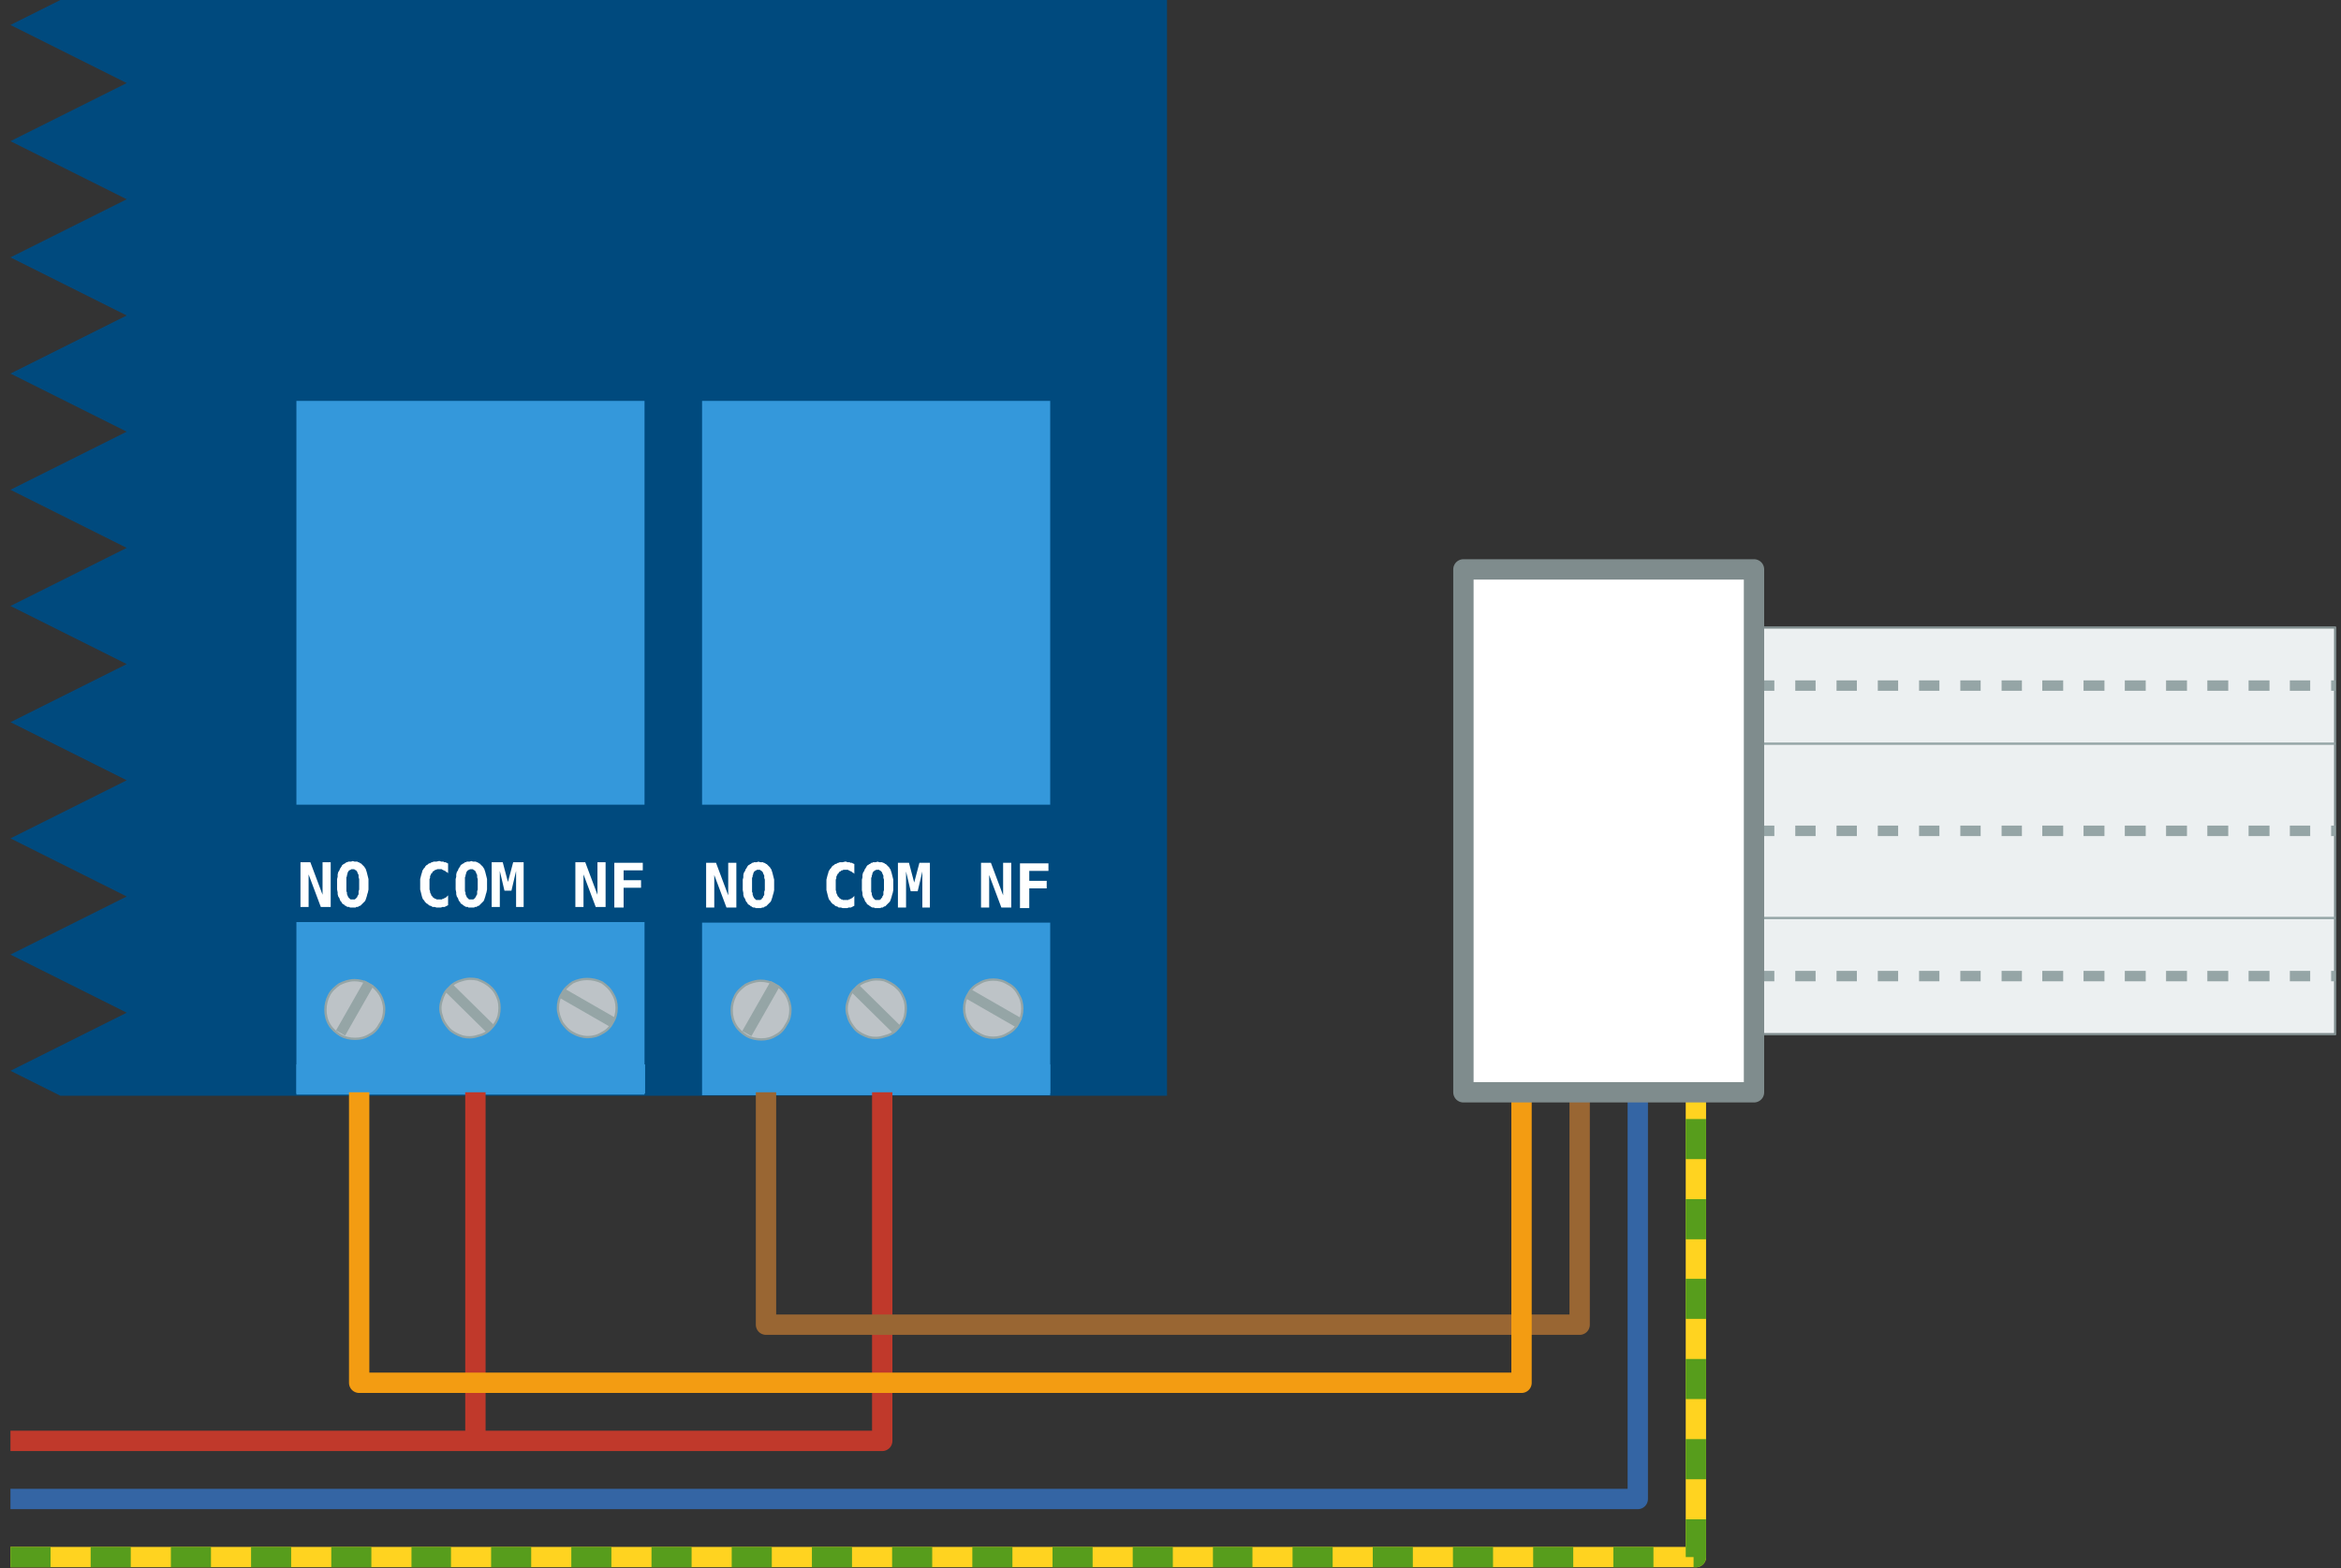 <?xml version="1.0" encoding="UTF-8"?>
<svg width="40.28mm" height="26.99mm" fill-rule="evenodd" stroke-linejoin="round" stroke-width="28.222" preserveAspectRatio="xMidYMid" version="1.2" viewBox="0 0 4028 2699" xmlns="http://www.w3.org/2000/svg" xmlns:cc="http://creativecommons.org/ns#" xmlns:dc="http://purl.org/dc/elements/1.1/" xmlns:ooo="http://xml.openoffice.org/svg/export" xmlns:rdf="http://www.w3.org/1999/02/22-rdf-syntax-ns#"><rect x="0" y="0" width="4028" height="2699" fill="#333333" stroke="none"/><defs class="ClipPathGroup"><clipPath id="presentation_clip_path"><rect width="21000" height="29700"/></clipPath></defs><defs class="TextShapeIndex"></defs><defs class="EmbeddedBulletChars"></defs><g transform="translate(-1678,-4629)"><g class="Master_Slide"></g></g><g class="SlideGroup" transform="translate(-1678,-4629)"><g class="Slide" clip-path="url(#presentation_clip_path)"><g class="Page"><g class="com.sun.star.drawing.PolyPolygonShape"><rect class="BoundingBox" x="1696" y="4629" width="1991" height="1888" fill="none"/><path d="m3686 4629v1886h-1904l-86-43 200-100-200-100 200-100-200-100 200-100-200-100 200-100-200-100 200-100-200-100 200-100-200-100 200-100-200-100 200-100-200-100 200-100-200-100 86-43z" fill="#004a7e"/></g><g class="com.sun.star.drawing.CustomShape"><rect class="BoundingBox" x="2188" y="5319" width="600" height="696" fill="none"/><path d="m2488 6014h-300v-695h599v695z" fill="#3498db"/></g><g class="com.sun.star.drawing.CustomShape"><rect class="BoundingBox" x="2886" y="5319" width="600" height="696" fill="none"/><path d="m3186 6014h-300v-695h599v695z" fill="#3498db"/></g><g class="com.sun.star.drawing.CustomShape"><rect class="BoundingBox" x="2188" y="6216" width="600" height="298" fill="none"/><path d="m2488 6513h-300v-297h599v297z" fill="#3498db"/></g><g class="Group"><g class="com.sun.star.drawing.PolyPolygonShape"><rect class="BoundingBox" x="2195" y="6113" width="53" height="78" fill="none"/><path d="m2195 6113h17l21 56v-56h14v77h-17l-21-56v56h-14z" fill="#fff"/></g><g class="com.sun.star.drawing.PolyPolygonShape"><rect class="BoundingBox" x="2257" y="6111" width="57" height="81" fill="none"/><path d="m2285 6125h-3v1h-2v1h-1l-2 2v1l-1 1v2l-1 2v2l-1 2v24l1 2v3l1 2v1l1 1v1l4 4h8v-1h1l1-1v-1h1v-1h1v-2l1-1 1-2v-5l1-3v-18l-1-3v-4l-2-4v-1l-1-1v-1h-1v-1h-1l-1-1h-1v-1h-2zm-27 26v-9l1-4v-4l1-4 2-3 1-3 1-1 1-2 1-1v-1l2-2 2-1 1-1h1l2-2h2l1-1h5l3-1 3 1h5l1 1h1l2 1 1 1h1l6 6 1 2 1 1 2 6 3 12v18l-1 5-1 3-1 4-2 6-1 2-8 8h-1l-2 1-1 1h-3l-1 1h-10l-1-1h-3l-2-1-1-1h-1l-2-2-2-1-2-2v-1l-2-2-1-2-1-3-2-3-1-4v-3l-1-5v-4z" fill="#fff"/></g></g><g class="Group"><g class="com.sun.star.drawing.PolyPolygonShape"><rect class="BoundingBox" x="2400" y="6111" width="50" height="81" fill="none"/><path d="m2449 6187-6 3h-4l-2 1h-8l-3-1h-4l-1-1-2-1h-1l-2-1-2-2-2-1-3-3-1-2-2-2-1-2-1-3-3-12v-18l2-8 1-3 1-4 1-1 1-2 2-2 1-2 2-2 2-1 2-2h2l1-1 2-1h1l2-1h5l4-1h2l2 1h4l1 1h3l1 1h1l1 1h1v17l-2-2h-1l-2-2h-1l-1-1h-1l-1-1h-1l-1-1h-8l-1 1h-2l-2 2h-1l-2 2v1l-1 1h-1v1l-2 4v3l-1 2v18l1 3v2l2 4v1l3 3v1h1l1 1h1v1h2l1 1h10v-1h2l1-1h1l1-1h1l4-4z" fill="#fff"/></g><g class="com.sun.star.drawing.PolyPolygonShape"><rect class="BoundingBox" x="2461" y="6111" width="57" height="81" fill="none"/><path d="m2489 6125h-3v1h-2v1h-1l-2 2v1l-1 1v2l-1 2v2l-1 2v24l1 2v3l1 2v1l1 1v1l4 4h8v-1h1l1-1v-1h1v-1h1v-2l1-1 1-2v-5l1-3v-18l-1-3v-4l-2-4v-1l-1-1v-1h-1v-1h-1l-1-1h-1v-1h-2zm-27 26v-9l1-4v-4l1-4 2-3 1-3 1-1 1-2 1-1v-1l2-2 2-1 1-1h1l2-2h2l1-1h5l3-1 3 1h5l1 1h1l2 1 1 1h1l6 6 1 2 1 1 2 6 3 12v18l-1 5-1 3-1 4-2 6-1 2-8 8h-1l-2 1-1 1h-3l-1 1h-10l-1-1h-3l-2-1-1-1h-1l-2-2-2-1-2-2v-1l-2-2-1-2-1-3-2-3-1-4v-3l-1-5v-4z" fill="#fff"/></g><g class="com.sun.star.drawing.PolyPolygonShape"><rect class="BoundingBox" x="2524" y="6113" width="57" height="78" fill="none"/><path d="m2524 6113h19l9 34 9-34h18v77h-13v-62l-8 34h-12l-8-34v62h-14z" fill="#fff"/></g></g><g class="Group"><g class="com.sun.star.drawing.PolyPolygonShape"><rect class="BoundingBox" x="2668" y="6113" width="53" height="78" fill="none"/><path d="m2668 6113h17l21 56v-56h14v77h-17l-21-56v56h-14z" fill="#fff"/></g><g class="com.sun.star.drawing.PolyPolygonShape"><rect class="BoundingBox" x="2735" y="6113" width="50" height="79" fill="none"/><path d="m2784 6127h-33v17h30v13h-30v34h-16v-77h49z" fill="#fff"/></g></g><g class="com.sun.star.drawing.CustomShape"><rect class="BoundingBox" x="2235" y="6314" width="107" height="107" fill="none"/><path d="m2332 6391c-4 8-10 15-18 19-8 5-16 7-25 7s-18-2-25-6c-8-5-15-11-19-18-5-8-7-17-7-26s2-17 6-25 11-14 18-19c8-4 17-7 26-7 8 0 17 2 25 7 8 4 14 10 19 18 4 7 7 16 7 25s-2 18-7 25z" fill="#bdc3c7"/><path d="m2332 6391c-4 8-10 15-18 19-8 5-16 7-25 7s-18-2-25-6c-8-5-15-11-19-18-5-8-7-17-7-26s2-17 6-25 11-14 18-19c8-4 17-7 26-7 8 0 17 2 25 7 8 4 14 10 19 18 4 7 7 16 7 25s-2 18-7 25z" fill="none" stroke="#95a5a6" stroke-linejoin="round" stroke-width="4"/></g><g class="com.sun.star.drawing.LineShape"><g fill="none"><rect class="BoundingBox" x="2255" y="6312" width="68" height="105"/><path d="m2313 6321-49 86" stroke="#95a5a6" stroke-linejoin="round" stroke-width="18"/></g></g><g class="com.sun.star.drawing.CustomShape"><rect class="BoundingBox" x="2636" y="6311" width="106" height="106" fill="none"/><path d="m2664 6407c-8-4-14-11-19-18-4-8-7-17-7-25 0-9 2-18 7-25 4-8 11-14 18-19 8-4 17-6 25-6 9 0 18 2 26 6 7 5 14 11 18 19 5 8 7 16 7 25s-2 17-7 25c-4 8-10 14-18 18-8 5-16 7-25 7s-18-3-25-7z" fill="#bdc3c7"/><path d="m2664 6407c-8-4-14-11-19-18-4-8-7-17-7-25 0-9 2-18 7-25 4-8 11-14 18-19 8-4 17-6 25-6 9 0 18 2 26 6 7 5 14 11 18 19 5 8 7 16 7 25s-2 17-7 25c-4 8-10 14-18 18-8 5-16 7-25 7s-18-3-25-7z" fill="none" stroke="#95a5a6" stroke-linejoin="round" stroke-width="4"/></g><g class="com.sun.star.drawing.LineShape"><g fill="none"><rect class="BoundingBox" x="2637" y="6330" width="106" height="69"/><path d="m2733 6389-87-50" stroke="#95a5a6" stroke-linejoin="round" stroke-width="18"/></g></g><g class="com.sun.star.drawing.CustomShape"><rect class="BoundingBox" x="2433" y="6311" width="108" height="107" fill="none"/><path d="m2522 6328c7 6 11 14 14 23 2 8 2 17 0 26-2 8-7 16-13 22-6 7-14 11-23 13-9 3-18 3-26 1-9-3-17-7-23-13-6-7-11-14-13-23-3-8-3-17 0-26 2-8 6-16 13-22 6-7 14-11 22-13 9-3 18-3 27-1 8 3 16 7 22 13z" fill="#bdc3c7"/><path d="m2522 6328c7 6 11 14 14 23 2 8 2 17 0 26-2 8-7 16-13 22-6 7-14 11-23 13-9 3-18 3-26 1-9-3-17-7-23-13-6-7-11-14-13-23-3-8-3-17 0-26 2-8 6-16 13-22 6-7 14-11 22-13 9-3 18-3 27-1 8 3 16 7 22 13z" fill="none" stroke="#95a5a6" stroke-linejoin="round" stroke-width="4"/></g><g class="com.sun.star.drawing.LineShape"><g fill="none"><rect class="BoundingBox" x="2441" y="6320" width="90" height="89"/><path d="m2450 6329 71 70" stroke="#95a5a6" stroke-linejoin="round" stroke-width="18"/></g></g><g class="com.sun.star.drawing.CustomShape"><rect class="BoundingBox" x="2886" y="6217" width="600" height="298" fill="none"/><path d="m3186 6514h-300v-297h599v297z" fill="#3498db"/></g><g class="Group"><g class="com.sun.star.drawing.PolyPolygonShape"><rect class="BoundingBox" x="2893" y="6114" width="53" height="78" fill="none"/><path d="m2893 6114h17l21 56v-56h14v77h-17l-21-56v56h-14z" fill="#fff"/></g><g class="com.sun.star.drawing.PolyPolygonShape"><rect class="BoundingBox" x="2955" y="6112" width="57" height="81" fill="none"/><path d="m2983 6126h-3v1h-2v1h-1l-2 2v1l-1 1v2l-1 2v2l-1 2v24l1 2v3l1 2v1l1 1v1l4 4h8v-1h1l1-1v-1h1v-1h1v-2l1-1 1-2v-5l1-3v-18l-1-3v-4l-2-4v-1l-1-1v-1h-1v-1h-1l-1-1h-1v-1h-2zm-27 26v-9l1-4v-4l1-4 2-3 1-3 1-1 1-2 1-1v-1l2-2 2-1 1-1h1l2-2h2l1-1h5l3-1 3 1h5l1 1h1l2 1 1 1h1l6 6 1 2 1 1 2 6 3 12v18l-1 5-1 3-1 4-2 6-1 2-8 8h-1l-2 1-1 1h-3l-1 1h-10l-1-1h-3l-2-1-1-1h-1l-2-2-2-1-2-2v-1l-2-2-1-2-1-3-2-3-1-4v-3l-1-5v-4z" fill="#fff"/></g></g><g class="Group"><g class="com.sun.star.drawing.PolyPolygonShape"><rect class="BoundingBox" x="3099" y="6112" width="50" height="81" fill="none"/><path d="m3148 6188-6 3h-4l-2 1h-8l-3-1h-4l-1-1-2-1h-1l-2-1-2-2-2-1-3-3-1-2-2-2-1-2-1-3-3-12v-18l2-8 1-3 1-4 1-1 1-2 2-2 1-2 2-2 2-1 2-2h2l1-1 2-1h1l2-1h5l4-1h2l2 1h4l1 1h3l1 1h1l1 1h1v17l-2-2h-1l-2-2h-1l-1-1h-1l-1-1h-1l-1-1h-8l-1 1h-2l-2 2h-1l-2 2v1l-1 1h-1v1l-2 4v3l-1 2v18l1 3v2l2 4v1l3 3v1h1l1 1h1v1h2l1 1h10v-1h2l1-1h1l1-1h1l4-4z" fill="#fff"/></g><g class="com.sun.star.drawing.PolyPolygonShape"><rect class="BoundingBox" x="3160" y="6112" width="57" height="81" fill="none"/><path d="m3188 6126h-3v1h-2v1h-1l-2 2v1l-1 1v2l-1 2v2l-1 2v24l1 2v3l1 2v1l1 1v1l4 4h8v-1h1l1-1v-1h1v-1h1v-2l1-1 1-2v-5l1-3v-18l-1-3v-4l-2-4v-1l-1-1v-1h-1v-1h-1l-1-1h-1v-1h-2zm-27 26v-9l1-4v-4l1-4 2-3 1-3 1-1 1-2 1-1v-1l2-2 2-1 1-1h1l2-2h2l1-1h5l3-1 3 1h5l1 1h1l2 1 1 1h1l6 6 1 2 1 1 2 6 3 12v18l-1 5-1 3-1 4-2 6-1 2-8 8h-1l-2 1-1 1h-3l-1 1h-10l-1-1h-3l-2-1-1-1h-1l-2-2-2-1-2-2v-1l-2-2-1-2-1-3-2-3-1-4v-3l-1-5v-4z" fill="#fff"/></g><g class="com.sun.star.drawing.PolyPolygonShape"><rect class="BoundingBox" x="3223" y="6114" width="57" height="78" fill="none"/><path d="m3223 6114h19l9 34 9-34h18v77h-13v-62l-8 34h-12l-8-34v62h-14z" fill="#fff"/></g></g><g class="Group"><g class="com.sun.star.drawing.PolyPolygonShape"><rect class="BoundingBox" x="3366" y="6114" width="53" height="78" fill="none"/><path d="m3366 6114h17l21 56v-56h14v77h-17l-21-56v56h-14z" fill="#fff"/></g><g class="com.sun.star.drawing.PolyPolygonShape"><rect class="BoundingBox" x="3433" y="6114" width="50" height="79" fill="none"/><path d="m3482 6128h-33v17h30v13h-30v34h-16v-77h49z" fill="#fff"/></g></g><g class="com.sun.star.drawing.CustomShape"><rect class="BoundingBox" x="2934" y="6315" width="107" height="107" fill="none"/><path d="m3031 6392c-4 8-10 15-18 19-8 5-16 7-25 7s-18-2-25-6c-8-5-15-11-19-18-5-8-7-17-7-26s2-17 6-25 11-14 18-19c8-4 17-7 26-7 8 0 17 2 25 7 8 4 14 10 19 18 4 7 7 16 7 25s-2 18-7 25z" fill="#bdc3c7"/><path d="m3031 6392c-4 8-10 15-18 19-8 5-16 7-25 7s-18-2-25-6c-8-5-15-11-19-18-5-8-7-17-7-26s2-17 6-25 11-14 18-19c8-4 17-7 26-7 8 0 17 2 25 7 8 4 14 10 19 18 4 7 7 16 7 25s-2 18-7 25z" fill="none" stroke="#95a5a6" stroke-linejoin="round" stroke-width="4"/></g><g class="com.sun.star.drawing.LineShape"><g fill="none"><rect class="BoundingBox" x="2954" y="6313" width="68" height="105"/><path d="m3012 6322-49 86" stroke="#95a5a6" stroke-linejoin="round" stroke-width="18"/></g></g><g class="com.sun.star.drawing.CustomShape"><rect class="BoundingBox" x="3334" y="6313" width="106" height="106" fill="none"/><path d="m3362 6408c-8-4-14-10-18-18-5-8-7-16-7-25s2-17 7-25c4-8 10-14 18-18 8-5 16-7 25-7s17 2 25 7c8 4 14 10 18 18 5 8 7 16 7 25s-2 17-7 25c-4 8-10 14-18 18-8 5-16 7-25 7s-17-2-25-7z" fill="#bdc3c7"/><path d="m3362 6408c-8-4-14-10-18-18-5-8-7-16-7-25s2-17 7-25c4-8 10-14 18-18 8-5 16-7 25-7s17 2 25 7c8 4 14 10 18 18 5 8 7 16 7 25s-2 17-7 25c-4 8-10 14-18 18-8 5-16 7-25 7s-17-2-25-7z" fill="none" stroke="#95a5a6" stroke-linejoin="round" stroke-width="4"/></g><g class="com.sun.star.drawing.LineShape"><g fill="none"><rect class="BoundingBox" x="3336" y="6331" width="106" height="69"/><path d="m3432 6390-87-50" stroke="#95a5a6" stroke-linejoin="round" stroke-width="18"/></g></g><g class="com.sun.star.drawing.CustomShape"><rect class="BoundingBox" x="3132" y="6312" width="108" height="107" fill="none"/><path d="m3221 6329c7 6 11 14 14 23 2 8 2 17 0 26-2 8-7 16-13 22-6 7-14 11-23 13-9 3-18 3-26 1-9-3-17-7-23-13-6-7-11-14-13-23-3-8-3-17 0-26 2-8 6-16 13-22 6-7 14-11 22-13 9-3 18-3 27-1 8 3 16 7 22 13z" fill="#bdc3c7"/><path d="m3221 6329c7 6 11 14 14 23 2 8 2 17 0 26-2 8-7 16-13 22-6 7-14 11-23 13-9 3-18 3-26 1-9-3-17-7-23-13-6-7-11-14-13-23-3-8-3-17 0-26 2-8 6-16 13-22 6-7 14-11 22-13 9-3 18-3 27-1 8 3 16 7 22 13z" fill="none" stroke="#95a5a6" stroke-linejoin="round" stroke-width="4"/></g><g class="com.sun.star.drawing.LineShape"><g fill="none"><rect class="BoundingBox" x="3140" y="6321" width="90" height="89"/><path d="m3149 6330 71 70" stroke="#95a5a6" stroke-linejoin="round" stroke-width="18"/></g></g><g class="com.sun.star.drawing.CustomShape"><rect class="BoundingBox" x="2188" y="6461" width="200" height="51" fill="none"/><path d="m2288 6511h-100v-50h199v50z" fill="#3498db"/></g><g class="com.sun.star.drawing.CustomShape"><rect class="BoundingBox" x="2388" y="6461" width="201" height="51" fill="none"/><path d="m2488 6511h-100v-50h200v50z" fill="#3498db"/></g><g class="com.sun.star.drawing.CustomShape"><rect class="BoundingBox" x="2588" y="6461" width="201" height="51" fill="none"/><path d="m2688 6511h-100v-50h200v50z" fill="#3498db"/></g><g class="com.sun.star.drawing.CustomShape"><rect class="BoundingBox" x="2887" y="6461" width="201" height="51" fill="none"/><path d="m2987 6511h-100v-50h200v50z" fill="#3498db"/></g><g class="com.sun.star.drawing.CustomShape"><rect class="BoundingBox" x="3087" y="6461" width="201" height="51" fill="none"/><path d="m3187 6511h-100v-50h200v50z" fill="#3498db"/></g><g class="com.sun.star.drawing.CustomShape"><rect class="BoundingBox" x="3286" y="6461" width="200" height="51" fill="none"/><path d="m3386 6511h-100v-50h199v50z" fill="#3498db"/></g><g class="com.sun.star.drawing.CustomShape"><rect class="BoundingBox" x="4694" y="5707" width="1005" height="705" fill="none"/><path d="m5196 6409h-500v-700h1e3v700z" fill="#ecf0f1"/><path d="m5196 6409h-500v-700h1e3v700z" fill="none" stroke="#7f8c8d" stroke-linejoin="round" stroke-width="4"/></g><g class="com.sun.star.drawing.LineShape"><g fill="none"><rect class="BoundingBox" x="4694" y="5907" width="1005" height="5"/><path d="m4696 5909h1e3" stroke="#95a5a6" stroke-linejoin="round" stroke-width="4"/></g></g><g class="com.sun.star.drawing.LineShape"><g fill="none"><rect class="BoundingBox" x="4694" y="6207" width="1005" height="5"/><path d="m4696 6209h1e3" stroke="#95a5a6" stroke-linejoin="round" stroke-width="4"/></g></g><g class="com.sun.star.drawing.LineShape"><g fill="none"><rect class="BoundingBox" x="4687" y="5800" width="1019" height="19"/><g stroke="#95a5a6" stroke-linejoin="round" stroke-width="18"><path d="m4696 5809h35"/><path d="m4767 5809h35"/><path d="m4838 5809h35"/><path d="m4909 5809h35"/><path d="m4980 5809h35"/><path d="m5051 5809h35"/><path d="m5122 5809h35"/><path d="m5192 5809h36"/><path d="m5263 5809h36"/><path d="m5334 5809h36"/><path d="m5405 5809h36"/><path d="m5476 5809h36"/><path d="m5547 5809h36"/><path d="m5618 5809h35"/><path d="m5689 5809h7"/></g></g></g><g class="com.sun.star.drawing.LineShape"><g fill="none"><rect class="BoundingBox" x="4687" y="6050" width="1019" height="19"/><g stroke="#95a5a6" stroke-linejoin="round" stroke-width="18"><path d="m4696 6059h35"/><path d="m4767 6059h35"/><path d="m4838 6059h35"/><path d="m4909 6059h35"/><path d="m4980 6059h35"/><path d="m5051 6059h35"/><path d="m5122 6059h35"/><path d="m5192 6059h36"/><path d="m5263 6059h36"/><path d="m5334 6059h36"/><path d="m5405 6059h36"/><path d="m5476 6059h36"/><path d="m5547 6059h36"/><path d="m5618 6059h35"/><path d="m5689 6059h7"/></g></g></g><g class="com.sun.star.drawing.LineShape"><g fill="none"><rect class="BoundingBox" x="4687" y="6300" width="1019" height="19"/><g stroke="#95a5a6" stroke-linejoin="round" stroke-width="18"><path d="m4696 6309h35"/><path d="m4767 6309h35"/><path d="m4838 6309h35"/><path d="m4909 6309h35"/><path d="m4980 6309h35"/><path d="m5051 6309h35"/><path d="m5122 6309h35"/><path d="m5192 6309h36"/><path d="m5263 6309h36"/><path d="m5334 6309h36"/><path d="m5405 6309h36"/><path d="m5476 6309h36"/><path d="m5547 6309h36"/><path d="m5618 6309h35"/><path d="m5689 6309h7"/></g></g></g><g class="com.sun.star.drawing.PolyLineShape"><g fill="none"><rect class="BoundingBox" x="1678" y="6491" width="1537" height="637"/><path d="m1696 7109h1500v-600" stroke="#c0392b" stroke-linejoin="round" stroke-width="35"/></g></g><g class="com.sun.star.drawing.LineShape"><g fill="none"><rect class="BoundingBox" x="2478" y="6491" width="37" height="637"/><path d="m2496 6509v600" stroke="#c0392b" stroke-linejoin="round" stroke-width="35"/></g></g><g class="com.sun.star.drawing.PolyLineShape"><g fill="none"><rect class="BoundingBox" x="1678" y="6491" width="2837" height="737"/><path d="m1696 7209h2800v-700" stroke="#3465a4" stroke-linejoin="round" stroke-width="35"/></g></g><g class="com.sun.star.drawing.PolyLineShape"><g fill="none"><rect class="BoundingBox" x="1678" y="6491" width="2937" height="837"/><path d="m1696 7309h2900v-800" stroke="#ffd320" stroke-linejoin="round" stroke-width="35"/></g></g><g class="com.sun.star.drawing.PolyLineShape"><g fill="none"><rect class="BoundingBox" x="2978" y="6491" width="1437" height="437"/><path d="m4396 6509v400h-1400v-400" stroke="#963" stroke-linejoin="round" stroke-width="35"/></g></g><g class="com.sun.star.drawing.PolyLineShape"><g fill="none"><rect class="BoundingBox" x="1678" y="6491" width="2937" height="837"/><g stroke="#579d1c" stroke-linejoin="round" stroke-width="35"><path d="m1696 7309h69"/><path d="m1834 7309h69"/><path d="m1972 7309h69"/><path d="m2110 7309h69"/><path d="m2248 7309h69"/><path d="m2386 7309h68"/><path d="m2523 7309h69"/><path d="m2661 7309h69"/><path d="m2799 7309h69"/><path d="m2937 7309h69"/><path d="m3075 7309h69"/><path d="m3213 7309h69"/><path d="m3351 7309h69"/><path d="m3489 7309h69"/><path d="m3627 7309h69"/><path d="m3765 7309h68"/><path d="m3902 7309h69"/><path d="m4040 7309h69"/><path d="m4178 7309h69"/><path d="m4316 7309h69"/><path d="m4454 7309h69"/><path d="m4592 7309h4v-65"/><path d="m4596 7175v-69"/><path d="m4596 7037v-69"/><path d="m4596 6899v-69"/><path d="m4596 6762v-69"/><path d="m4596 6624v-69"/></g></g></g><g class="com.sun.star.drawing.PolyLineShape"><g fill="none"><rect class="BoundingBox" x="2278" y="6491" width="2037" height="537"/><path d="m2296 6509v500h2e3v-500" stroke="#f39c12" stroke-linejoin="round" stroke-width="35"/></g></g><g class="com.sun.star.drawing.CustomShape"><rect class="BoundingBox" x="4178" y="5591" width="537" height="937" fill="none"/><path d="m4446 6509h-250v-900h500v900z" fill="#fff"/><path d="m4446 6509h-250v-900h500v900z" fill="none" stroke="#7f8c8d" stroke-linejoin="round" stroke-width="35"/></g></g></g></g></svg>
